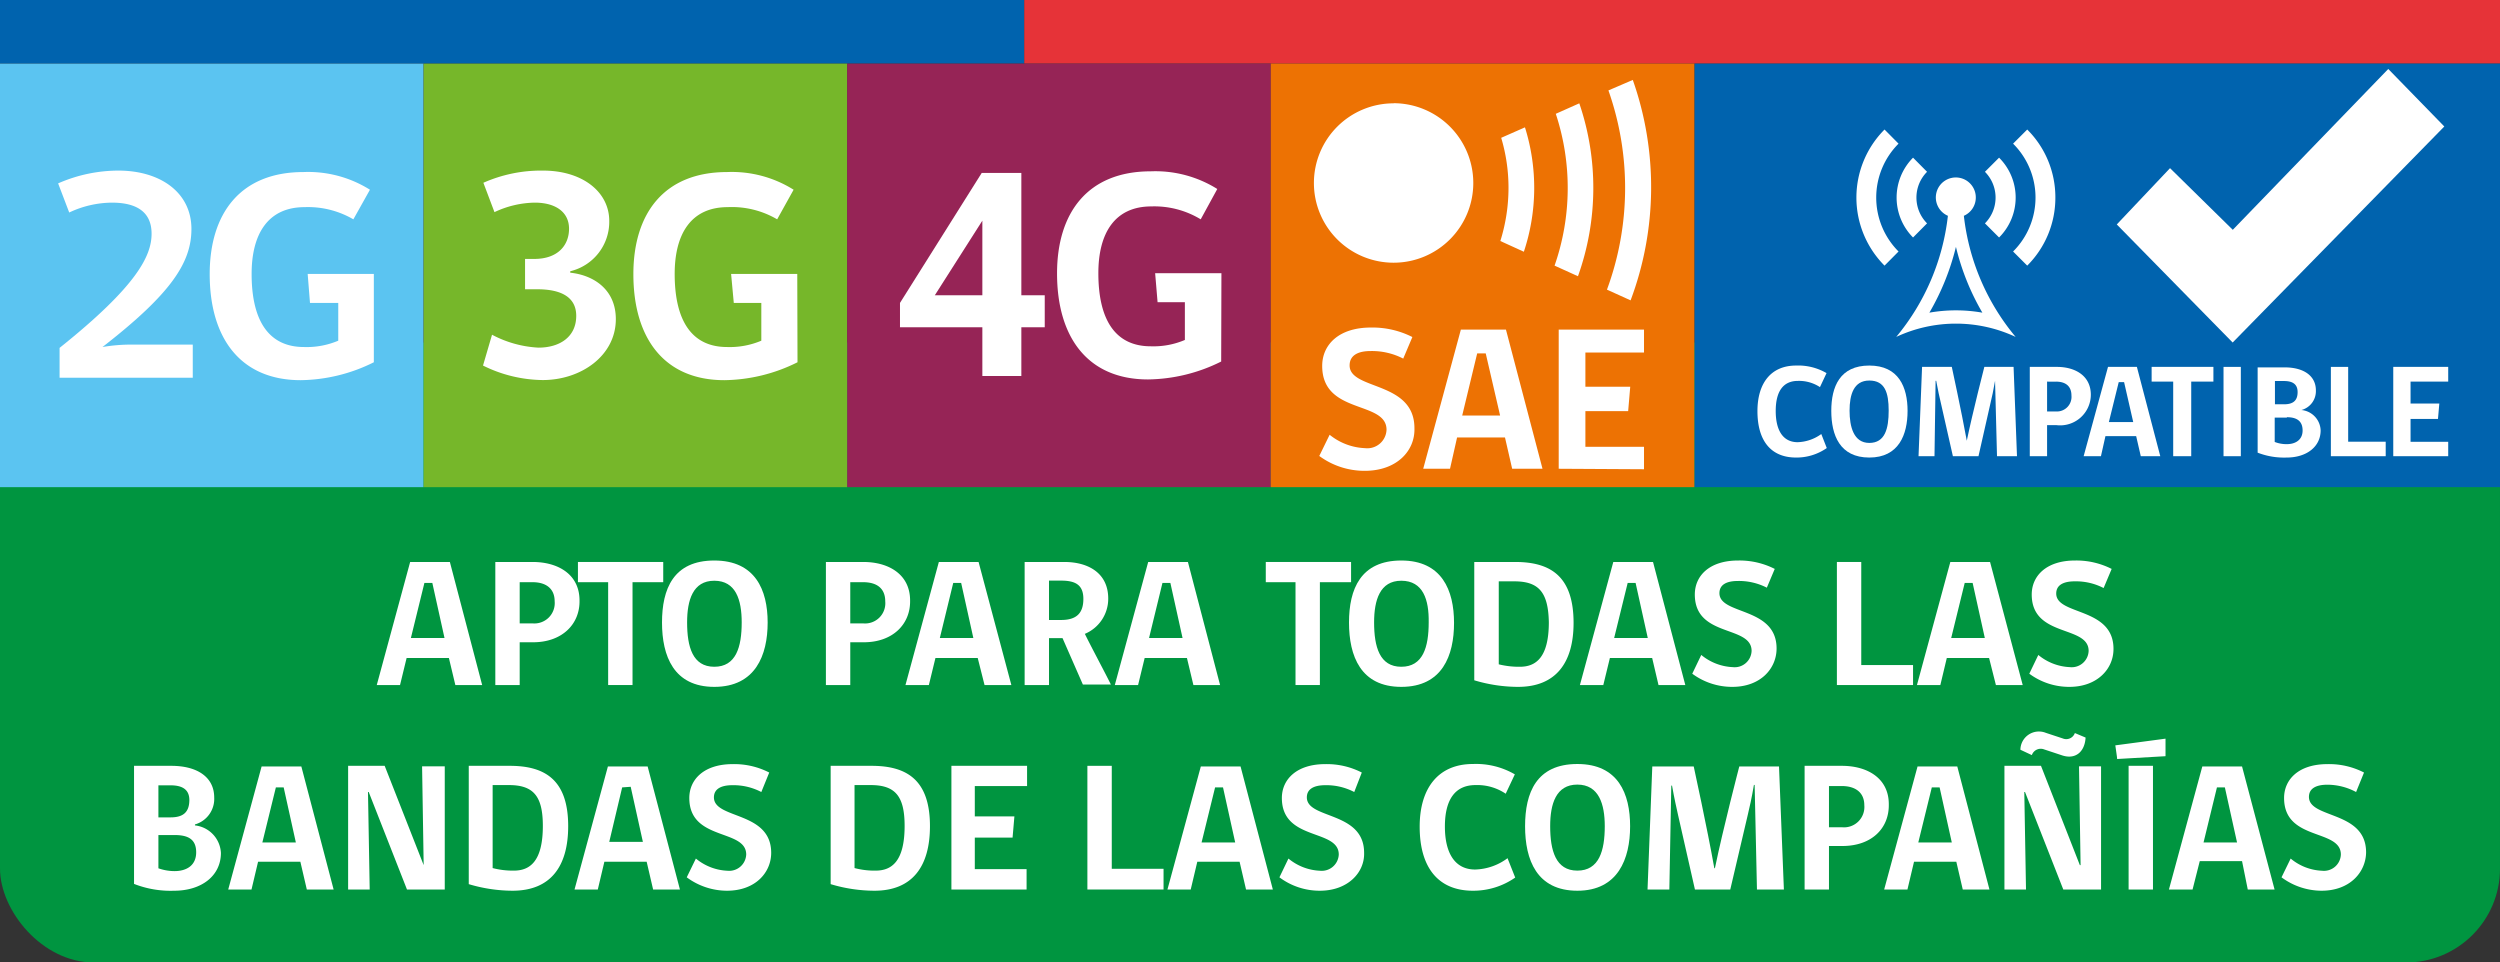 <svg xmlns="http://www.w3.org/2000/svg" viewBox="0 0 205.17 78.99"><rect x="0" y="0" width="205.17" height="78.99" fill="#333333" stroke="none"/><defs><style>.cls-1{fill:#009540;}.cls-2{fill:#0063ae;}.cls-3{fill:#e63338;}.cls-4{fill:#5bc4f1;}.cls-5{fill:#76b72a;}.cls-6{fill:#962456;}.cls-7,.cls-8{fill:#fff;}.cls-8{fill-rule:evenodd;}.cls-9{fill:#ed7203;}</style></defs><title>sello-subtel</title><g id="Layer_2" data-name="Layer 2"><g id="Layer_1-2" data-name="Layer 1"><rect class="cls-1" y="28.11" width="205.17" height="50.88" rx="7.71" ry="7.71"/><rect class="cls-2" width="84.06" height="5.22"/><rect class="cls-3" x="84.06" width="121.12" height="5.22"/><rect class="cls-4" y="5.22" width="34.76" height="34.76"/><rect class="cls-5" x="34.77" y="5.22" width="34.76" height="34.76"/><rect class="cls-6" x="69.53" y="5.22" width="34.76" height="34.76"/><path class="cls-7" d="M43.89,16.63a8,8,0,0,0-3.31.78L39.67,15a11.68,11.68,0,0,1,4.89-1C47.83,14,50,15.77,50,18.13a4.17,4.17,0,0,1-3.2,4.13v.12c1.92.2,3.74,1.38,3.74,3.81,0,3-2.85,5-6,5A11.23,11.23,0,0,1,39.64,30l.74-2.53a9.09,9.09,0,0,0,3.81,1.06c1.72,0,3.1-.86,3.1-2.61,0-1.55-1.26-2.18-3.2-2.18h-1V21.25h.76c1.92,0,2.85-1.11,2.85-2.48S45.59,16.63,43.89,16.63Z"/><path class="cls-7" d="M65.45,29.73a13.77,13.77,0,0,1-6,1.47c-4.94,0-7.47-3.44-7.47-8.7,0-5,2.53-8.38,7.69-8.38a9.54,9.54,0,0,1,5.46,1.45L63.78,18A7.34,7.34,0,0,0,59.72,17c-3,0-4.35,2.19-4.35,5.48,0,3.91,1.45,6,4.3,6a6.65,6.65,0,0,0,2.81-.52V24.86H60.22L60,22.48h5.43Z"/><path class="cls-7" d="M83.82,26.86v4h-3.2v-4H73.86v-2l6.71-10.67h3.25V24.23h1.92v2.63Zm-3.2-2.63V18.11l-3.9,6.12Z"/><path class="cls-7" d="M100.22,29.67a13.77,13.77,0,0,1-6,1.47c-4.94,0-7.47-3.44-7.47-8.7,0-5,2.53-8.38,7.69-8.38a9.57,9.57,0,0,1,5.46,1.45L98.54,18a7.33,7.33,0,0,0-4.05-1.06c-3,0-4.35,2.19-4.35,5.48,0,3.91,1.45,6,4.3,6a6.6,6.6,0,0,0,2.8-.52V24.8H95l-.2-2.38h5.44Z"/><path class="cls-7" d="M5.68,17.44l-.91-2.39A12.35,12.35,0,0,1,9.71,14c3.44,0,6,1.79,6,4.79,0,2.73-1.62,5.28-7.3,9.69a13.9,13.9,0,0,1,2.41-.2h5V31H4.89V28.55c6.37-5.09,7.55-7.57,7.55-9.37s-1.25-2.55-3.25-2.55A8.35,8.35,0,0,0,5.68,17.44Z"/><path class="cls-7" d="M30.68,29.73a13.77,13.77,0,0,1-6,1.47c-4.94,0-7.47-3.44-7.47-8.7,0-5,2.53-8.38,7.69-8.38a9.54,9.54,0,0,1,5.46,1.45L29,18A7.39,7.39,0,0,0,25,17c-3,0-4.35,2.19-4.35,5.48,0,3.91,1.45,6,4.3,6a6.65,6.65,0,0,0,2.81-.52V24.86H25.44l-.19-2.38h5.43Z"/><rect class="cls-2" x="139.06" y="5.22" width="66.12" height="34.76"/><path class="cls-7" d="M147.4,37.55c-2.06,0-3.17-1.37-3.17-3.81,0-2.28,1.1-3.74,3.17-3.74a4.62,4.62,0,0,1,2.5.62l-.54,1.15a3.12,3.12,0,0,0-1.81-.51c-1.21,0-1.82.86-1.82,2.47s.61,2.56,1.8,2.56a3.48,3.48,0,0,0,1.94-.67l.45,1.15A4.33,4.33,0,0,1,147.4,37.55Z"/><path class="cls-7" d="M153.41,37.55c-2.42,0-3.12-1.84-3.12-3.83S151,30,153.41,30s3.14,1.77,3.14,3.72S155.83,37.55,153.41,37.55Zm0-6.32c-1.28,0-1.62,1.16-1.62,2.47s.33,2.65,1.62,2.65S155,35.18,155,33.7,154.69,31.23,153.41,31.23Z"/><path class="cls-7" d="M163.89,37.44l-.16-6.19h0c-.13.78-.26,1.35-.36,1.77l-1,4.42h-2.1l-1-4.42c-.1-.42-.23-1-.37-1.77h-.05l-.09,6.19h-1.31l.29-7.33h2.44s.8,3.69,1.23,6.06h0c.49-2.36,1.44-6.06,1.44-6.06h2.4l.28,7.33Z"/><path class="cls-7" d="M168.76,34.89H168v2.55h-1.42V30.11h2.22c1.5,0,2.79.72,2.79,2.29A2.52,2.52,0,0,1,168.76,34.89Zm0-3.57H168v2.45h.77A1.2,1.2,0,0,0,170,32.46C170,31.71,169.54,31.32,168.73,31.32Z"/><path class="cls-7" d="M172.42,37.44H171l2-7.33h2.37l1.92,7.33h-1.6l-.38-1.65h-2.52Zm1.46-6.08-.81,3.28h2l-.75-3.28Z"/><path class="cls-7" d="M179.83,31.32v6.12h-1.48V31.32h-1.77V30.11h5.07v1.21Z"/><path class="cls-7" d="M182.48,37.44V30.11h1.42v7.33Z"/><path class="cls-7" d="M187.66,37.55a6,6,0,0,1-2.38-.4v-7h2.21c1.57,0,2.57.69,2.57,1.89a1.6,1.6,0,0,1-1.19,1.61v0a1.74,1.74,0,0,1,1.58,1.67C190.45,36.66,189.3,37.55,187.66,37.55Zm-.22-6.28h-.74v1.91h.74c.73,0,1.12-.28,1.12-1C188.56,31.54,188.17,31.27,187.44,31.27Zm.24,3h-1v2a2.64,2.64,0,0,0,1,.18c.7,0,1.29-.35,1.29-1.12S188.5,34.24,187.68,34.24Z"/><path class="cls-7" d="M191.29,37.44V30.11h1.42v6.14h3.08v1.19Z"/><path class="cls-7" d="M196.41,37.44V30.11h4.51v1.21h-3.09v1.8h2.36l-.11,1.26h-2.25v1.88h3.09v1.18Z"/><path class="cls-7" d="M162.15,16.21a1.64,1.64,0,1,0-2.29,1.5,18.83,18.83,0,0,1-4.24,9.94,11.56,11.56,0,0,1,9.8,0,18.77,18.77,0,0,1-4.25-9.94A1.63,1.63,0,0,0,162.15,16.21Zm.54,9.45a12.54,12.54,0,0,0-4.35,0,20.26,20.26,0,0,0,2.18-5.4A19.91,19.91,0,0,0,162.69,25.66Z"/><path class="cls-7" d="M157,12.94l1.15,1.16a3,3,0,0,0,0,4.23L157,19.49A4.65,4.65,0,0,1,157,12.94Z"/><path class="cls-7" d="M155.81,20.64l-1.15,1.16a7.91,7.91,0,0,1,0-11.17l1.15,1.16a6.26,6.26,0,0,0,0,8.85Z"/><path class="cls-7" d="M162.9,18.33a3,3,0,0,0,0-4.23l1.16-1.16a4.62,4.62,0,0,1,0,6.55Z"/><path class="cls-7" d="M168.68,16.21a7.86,7.86,0,0,1-2.31,5.59l-1.16-1.16a6.24,6.24,0,0,0,0-8.85l1.16-1.16A7.84,7.84,0,0,1,168.68,16.21Z"/><path class="cls-8" d="M183.24,18.86,196,5.66l4.6,4.72L183.23,28.11l-9.51-9.69,4.37-4.62Z"/><rect class="cls-9" x="104.29" y="5.22" width="34.76" height="34.76"/><path class="cls-7" d="M112,38.64a6.25,6.25,0,0,1-3.73-1.22l.85-1.74a4.93,4.93,0,0,0,2.91,1.1,1.58,1.58,0,0,0,1.76-1.51c0-2.42-5.28-1.22-5.28-5.24,0-1.73,1.35-3.15,4-3.15a7.23,7.23,0,0,1,3.4.78l-.75,1.77a5.6,5.6,0,0,0-2.69-.62c-1,0-1.71.34-1.71,1.18,0,2.05,5.32,1.25,5.32,5.15C116.14,37,114.63,38.64,112,38.64Z"/><path class="cls-7" d="M119,38.47H116.8l3.09-11.42h3.7l3,11.42h-2.49l-.59-2.57h-3.93ZM121.23,29,120,34.1h3.11L121.93,29Z"/><path class="cls-7" d="M127.92,38.47V27.05h7v1.88h-4.81v2.81h3.68l-.17,2h-3.51v2.93h4.81v1.84Z"/><path class="cls-7" d="M114.38,8.48A6.54,6.54,0,1,0,120.91,15a6.55,6.55,0,0,0-6.53-6.53"/><path class="cls-7" d="M134,6.56,132,7.42a24.09,24.09,0,0,1-.12,16.35l1.94.88A26.46,26.46,0,0,0,134,6.56"/><path class="cls-7" d="M127.68,9.34a19.37,19.37,0,0,1-.1,12.46l1.92.87a21.5,21.5,0,0,0,.11-14.19Z"/><path class="cls-7" d="M123.2,11.31a14.28,14.28,0,0,1,.6,4.11,14.62,14.62,0,0,1-.67,4.36l1.93.88a16.6,16.6,0,0,0,.09-10.21Z"/><path class="cls-7" d="M32.83,56.22H30.92l2.74-10.1h3.26l2.65,10.1h-2.2L36.84,54H33.37Zm2-8.38-1.11,4.52h2.76l-1-4.52Z"/><path class="cls-7" d="M43.75,52.71h-1.1v3.51h-2V46.12h3.06c2.07,0,3.85,1,3.85,3.16C47.6,51.22,46.13,52.71,43.75,52.71Zm0-4.93H42.65v3.38h1.06a1.67,1.67,0,0,0,1.81-1.81C45.52,48.32,44.83,47.78,43.71,47.78Z"/><path class="cls-7" d="M51.91,47.78v8.44h-2V47.78H47.43V46.12h7v1.66Z"/><path class="cls-7" d="M58.62,56.37c-3.33,0-4.29-2.53-4.29-5.28S55.26,46,58.62,46,63,48.41,63,51.09,62,56.37,58.62,56.37Zm0-8.71c-1.76,0-2.23,1.6-2.23,3.42,0,2,.45,3.64,2.23,3.64s2.25-1.61,2.25-3.64C60.87,49.23,60.39,47.66,58.62,47.66Z"/><path class="cls-7" d="M70.89,52.71H69.78v3.51h-2V46.12h3.07c2.06,0,3.84,1,3.84,3.16C74.73,51.22,73.27,52.71,70.89,52.71Zm0-4.93H69.78v3.38h1.06a1.66,1.66,0,0,0,1.81-1.81C72.65,48.32,72,47.78,70.84,47.78Z"/><path class="cls-7" d="M76.23,56.22H74.31l2.74-10.1h3.26L83,56.22h-2.2L80.24,54H76.77Zm2-8.38-1.1,4.52h2.75l-1-4.52Z"/><path class="cls-7" d="M86.09,56.22h-2V46.12h3.25c2,0,3.61.93,3.61,3a3.12,3.12,0,0,1-1.92,2.9c.7,1.41,1.44,2.76,2.14,4.16h-2.3l-1.67-3.81H86.09Zm1-8.57h-1v3.23h1c1.28,0,1.82-.58,1.82-1.73S88.26,47.65,87.08,47.65Z"/><path class="cls-7" d="M93.4,56.22H91.49l2.74-10.1h3.26l2.64,10.1H97.94L97.41,54H93.94Zm2-8.38L94.3,52.36h2.75l-1-4.52Z"/><path class="cls-7" d="M108.32,47.78v8.44h-2V47.78h-2.44V46.12h7v1.66Z"/><path class="cls-7" d="M115,56.37c-3.33,0-4.29-2.53-4.29-5.28S111.67,46,115,46s4.33,2.44,4.33,5.12S118.37,56.37,115,56.37Zm0-8.71c-1.76,0-2.23,1.6-2.23,3.42,0,2,.45,3.64,2.23,3.64s2.25-1.61,2.25-3.64C117.28,49.23,116.8,47.66,115,47.66Z"/><path class="cls-7" d="M124.58,56.37a12.53,12.53,0,0,1-3.59-.54V46.12h3.36c2.93,0,4.79,1.2,4.79,5C129.14,54.35,127.72,56.37,124.58,56.37Zm-.3-8.66H123v6.81a6.92,6.92,0,0,0,1.73.2c1.32,0,2.38-.76,2.38-3.66C127.06,48.62,126.3,47.71,124.28,47.71Z"/><path class="cls-7" d="M131.58,56.22h-1.92l2.74-10.1h3.26l2.65,10.1h-2.2L135.59,54h-3.47Zm2-8.38-1.11,4.52h2.76l-1-4.52Z"/><path class="cls-7" d="M142.17,56.37a5.5,5.5,0,0,1-3.29-1.08l.74-1.54a4.35,4.35,0,0,0,2.58,1,1.39,1.39,0,0,0,1.55-1.33c0-2.14-4.66-1.07-4.66-4.63,0-1.53,1.19-2.79,3.56-2.79a6.39,6.39,0,0,1,3,.69L145,48.23a5,5,0,0,0-2.38-.55c-.92,0-1.51.3-1.51,1,0,1.81,4.69,1.1,4.69,4.54C145.8,54.88,144.47,56.37,142.17,56.37Z"/><path class="cls-7" d="M150.75,56.22V46.12h2v8.46H157v1.64Z"/><path class="cls-7" d="M159.24,56.22h-1.92l2.74-10.1h3.26L166,56.22h-2.2L163.24,54h-3.47Zm2-8.38-1.11,4.52h2.76l-1-4.52Z"/><path class="cls-7" d="M169.83,56.37a5.5,5.5,0,0,1-3.29-1.08l.74-1.54a4.35,4.35,0,0,0,2.58,1,1.39,1.39,0,0,0,1.55-1.33c0-2.14-4.67-1.07-4.67-4.63,0-1.53,1.2-2.79,3.56-2.79a6.4,6.4,0,0,1,3,.69l-.66,1.57a4.92,4.92,0,0,0-2.38-.55c-.91,0-1.51.3-1.51,1,0,1.81,4.7,1.1,4.7,4.54C173.46,54.88,172.13,56.37,169.83,56.37Z"/><path class="cls-7" d="M14.29,73.1A8.21,8.21,0,0,1,11,72.54V62.85h3.05c2.16,0,3.53.94,3.53,2.6A2.18,2.18,0,0,1,16,67.66v.08A2.39,2.39,0,0,1,18.13,70C18.13,71.87,16.55,73.1,14.29,73.1ZM14,64.45H13v2.63h1c1,0,1.54-.39,1.54-1.44C15.53,64.82,15,64.45,14,64.45Zm.33,4.08H13v2.73a4,4,0,0,0,1.32.23c1,0,1.78-.47,1.78-1.54S15.45,68.53,14.32,68.53Z"/><path class="cls-7" d="M20.64,73H18.73l2.74-10.1h3.26L27.38,73h-2.2l-.53-2.28H21.18Zm2-8.38-1.11,4.52h2.75l-1-4.52Z"/><path class="cls-7" d="M33.4,73l-3.14-8H30.2l.14,8H28.57V62.85h3L34.77,71h0l-.13-8.11H36.5V73Z"/><path class="cls-7" d="M42.06,73.1a12.64,12.64,0,0,1-3.59-.54V62.85h3.37c2.93,0,4.79,1.19,4.79,4.95C46.63,71.08,45.21,73.1,42.06,73.1Zm-.29-8.67H40.43v6.81a6.55,6.55,0,0,0,1.74.21c1.32,0,2.38-.76,2.38-3.67C44.55,65.35,43.79,64.43,41.77,64.43Z"/><path class="cls-7" d="M49.06,73H47.15l2.74-10.1h3.26L55.8,73H53.6l-.53-2.28H49.6Zm2-8.38L50,69.09h2.76l-1-4.52Z"/><path class="cls-7" d="M59.66,73.1A5.56,5.56,0,0,1,56.36,72l.75-1.54a4.35,4.35,0,0,0,2.58,1,1.4,1.4,0,0,0,1.55-1.33c0-2.14-4.67-1.08-4.67-4.64,0-1.52,1.2-2.78,3.56-2.78a6.29,6.29,0,0,1,3,.69L62.48,65a4.92,4.92,0,0,0-2.38-.56c-.91,0-1.51.3-1.51,1,0,1.81,4.7,1.11,4.7,4.55C63.29,71.6,62,73.1,59.66,73.1Z"/><path class="cls-7" d="M71.76,73.1a12.53,12.53,0,0,1-3.59-.54V62.85h3.36c2.93,0,4.79,1.19,4.79,4.95C76.32,71.08,74.9,73.1,71.76,73.1Zm-.3-8.67H70.13v6.81a6.4,6.4,0,0,0,1.73.21c1.32,0,2.38-.76,2.38-3.67C74.24,65.35,73.48,64.43,71.46,64.43Z"/><path class="cls-7" d="M78.08,73V62.85h6.21v1.66H80V67h3.25l-.15,1.74H80v2.59h4.25V73Z"/><path class="cls-7" d="M89.24,73V62.85h2V71.3h4.25V73Z"/><path class="cls-7" d="M97.72,73H95.81l2.74-10.1h3.26L104.46,73h-2.2l-.53-2.28H98.26Zm2-8.38-1.11,4.52h2.76l-1-4.52Z"/><path class="cls-7" d="M108.32,73.1A5.5,5.5,0,0,1,105,72l.74-1.54a4.35,4.35,0,0,0,2.58,1,1.4,1.4,0,0,0,1.55-1.33c0-2.14-4.67-1.08-4.67-4.64,0-1.52,1.2-2.78,3.56-2.78a6.29,6.29,0,0,1,3,.69L111.14,65a4.92,4.92,0,0,0-2.38-.56c-.91,0-1.51.3-1.51,1,0,1.81,4.7,1.11,4.7,4.55C112,71.6,110.62,73.1,108.32,73.1Z"/><path class="cls-7" d="M120.88,73.1c-2.84,0-4.37-1.89-4.37-5.26,0-3.14,1.51-5.14,4.37-5.14a6.34,6.34,0,0,1,3.44.85l-.75,1.59a4.16,4.16,0,0,0-2.48-.71c-1.67,0-2.51,1.19-2.51,3.4s.84,3.53,2.48,3.53a4.64,4.64,0,0,0,2.66-.93l.63,1.59A6,6,0,0,1,120.88,73.1Z"/><path class="cls-7" d="M129.45,73.1c-3.33,0-4.29-2.53-4.29-5.29s.93-5.11,4.29-5.11,4.33,2.44,4.33,5.11S132.79,73.1,129.45,73.1Zm0-8.71c-1.76,0-2.23,1.6-2.23,3.41,0,2,.45,3.65,2.23,3.65s2.25-1.62,2.25-3.65C131.7,66,131.22,64.39,129.45,64.39Z"/><path class="cls-7" d="M144.19,73,144,64.42h-.06c-.18,1.08-.36,1.85-.5,2.44L142,73H139.1l-1.38-6.09c-.13-.59-.31-1.36-.5-2.44h-.06L137,73h-1.79l.39-10.1H139s1.11,5.08,1.69,8.35h.05c.67-3.25,2-8.35,2-8.35H146L146.4,73Z"/><path class="cls-7" d="M151.2,69.43h-1.1V73h-2V62.85h3.06c2.07,0,3.85,1,3.85,3.15C155.05,68,153.58,69.43,151.2,69.43Zm0-4.92H150.1v3.38h1.06A1.67,1.67,0,0,0,153,66.08C153,65.05,152.28,64.51,151.16,64.51Z"/><path class="cls-7" d="M156.54,73h-1.91l2.74-10.1h3.26L163.27,73h-2.19l-.53-2.28h-3.47Zm2-8.38-1.11,4.52h2.75l-1-4.52Z"/><path class="cls-7" d="M169.33,73l-3.14-8h-.06l.14,8H164.5V62.85h3L170.69,71h.06l-.13-8.11h1.81V73Zm-.07-11-1.51-.5a.77.77,0,0,0-1,.47l-.94-.44a1.52,1.52,0,0,1,2.08-1.39l1.39.46a.75.75,0,0,0,1-.44l.88.37C171.1,61.67,170.36,62.35,169.26,62Z"/><path class="cls-7" d="M173.75,62.29c0-.15-.14-1-.15-1.12l4.12-.55v1.44ZM174.69,73V62.85h2V73Z"/><path class="cls-7" d="M179.94,73H178l2.74-10.1H184L186.67,73h-2.2L184,70.67h-3.47Zm2-8.38-1.1,4.52h2.75l-1-4.52Z"/><path class="cls-7" d="M190.53,73.1A5.53,5.53,0,0,1,187.24,72l.75-1.54a4.29,4.29,0,0,0,2.57,1,1.39,1.39,0,0,0,1.55-1.33c0-2.14-4.66-1.08-4.66-4.64,0-1.52,1.19-2.78,3.56-2.78a6.27,6.27,0,0,1,3,.69L193.36,65A5,5,0,0,0,191,64.4c-.91,0-1.51.3-1.51,1,0,1.81,4.69,1.11,4.69,4.55C194.16,71.6,192.83,73.1,190.53,73.1Z"/></g></g></svg>